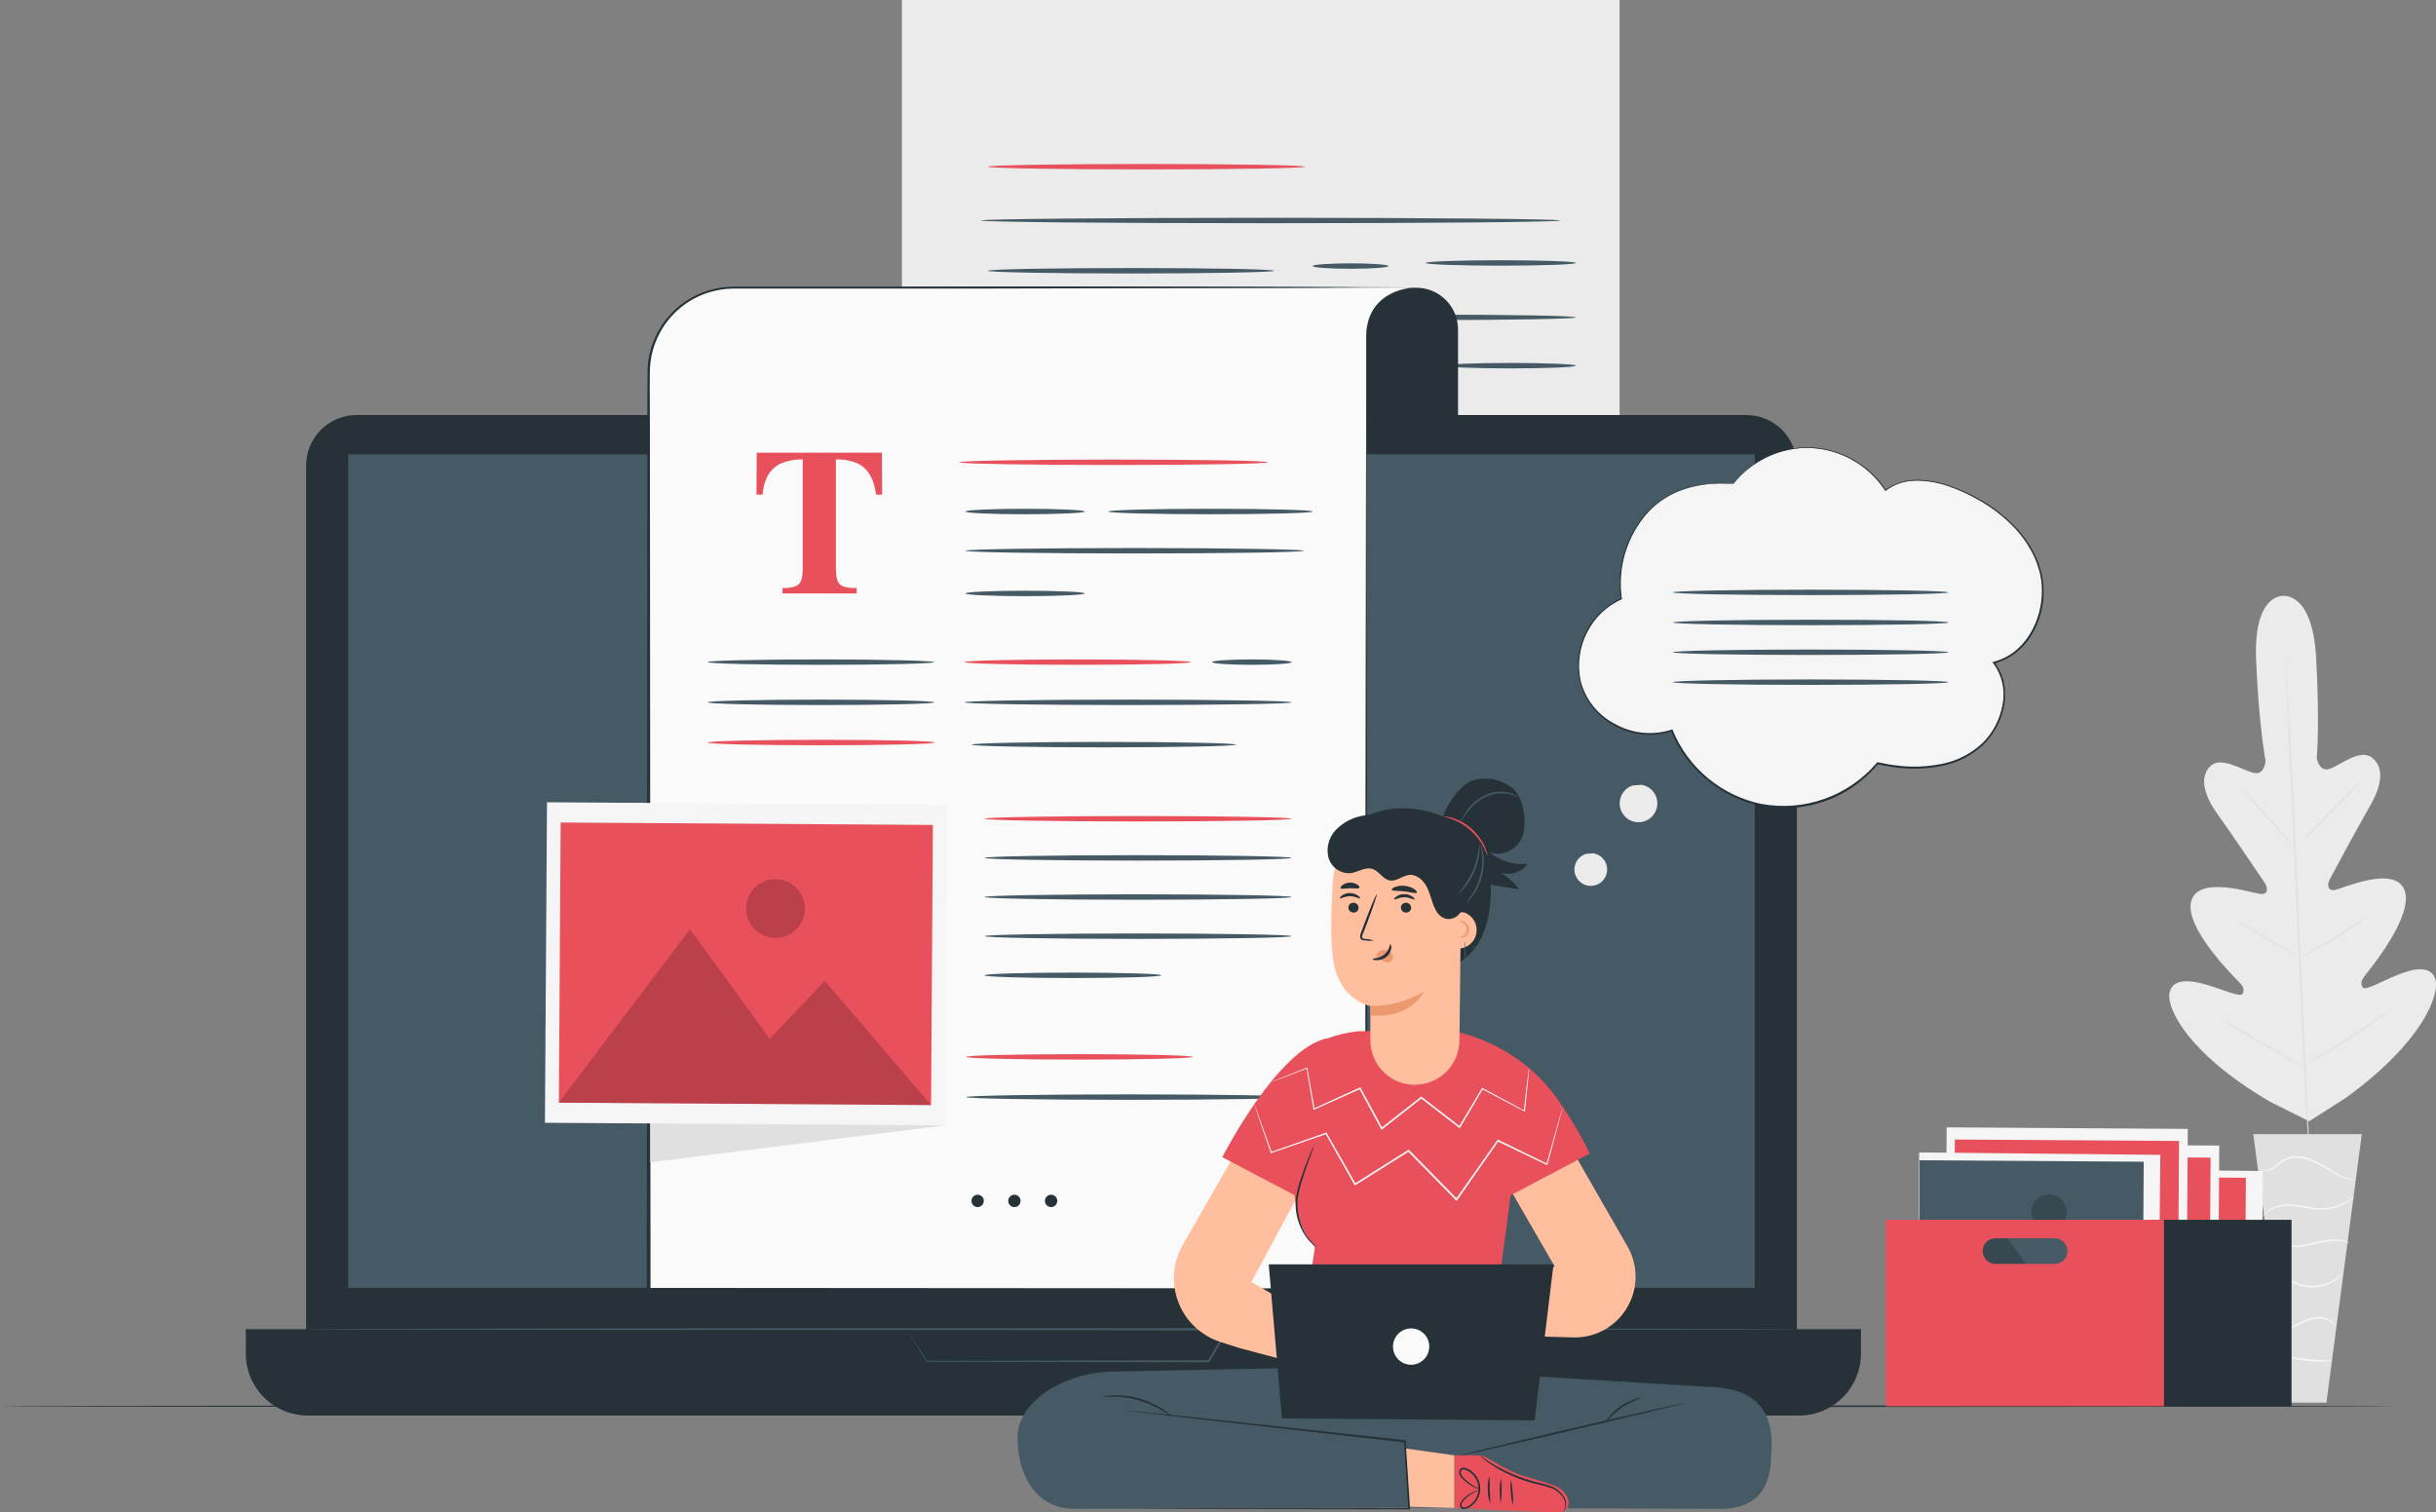 <svg width="583" height="362" viewBox="0 0 583 362" fill="none" xmlns="http://www.w3.org/2000/svg">
<rect x="0" y="0" width="583" height="362" fill="#808080" stroke="none"/>
<g clip-path="url(#clip0_503_9)">
<path d="M546.337 142.651C546.337 142.651 539.295 142.143 539.945 157.947C540.594 173.752 542.209 182.171 542.209 182.171C542.209 182.171 542 185.681 539.287 184.989C536.574 184.297 531.48 180.888 528.958 183.438C526.436 185.989 527.294 190.107 530.739 194.917C534.185 199.727 541.41 210.438 542.059 211.413C542.708 212.389 542.949 214.164 541.027 213.989C539.104 213.814 526.145 209.413 524.422 215.698C522.699 221.983 534.543 233.712 535.808 235.012C537.073 236.312 537.148 237.146 536.64 237.938C536.133 238.73 531.905 236.838 528.167 235.737C524.43 234.637 519.903 234.012 519.212 237.721C518.521 241.431 523.74 252.292 543.257 263.704L552.646 268.397L561.535 262.72C579.846 249.383 583.907 238.088 582.859 234.462C581.81 230.836 577.357 231.911 573.745 233.378C570.133 234.845 566.129 237.154 565.538 236.421C564.947 235.687 564.931 234.854 566.063 233.428C567.194 232.003 577.798 219.157 575.459 213.072C573.121 206.987 560.669 212.672 558.813 213.031C556.957 213.389 556.99 211.588 557.531 210.571C558.072 209.554 564.19 198.126 567.145 193.025C570.099 187.923 570.632 183.797 567.769 181.429C564.906 179.062 560.278 183.047 557.648 184.005C555.018 184.964 554.468 181.504 554.468 181.504C554.468 181.504 555.226 172.969 554.294 157.172C553.361 141.376 546.204 142.651 546.204 142.651" fill="#EBEBEB"/>
<path d="M546.886 156.805C546.894 156.916 546.894 157.028 546.886 157.139L546.961 158.106C547.019 158.939 547.103 160.231 547.211 161.84C547.427 165.083 547.71 169.776 548.043 175.569C548.684 187.173 549.441 203.203 550.207 220.908C550.973 238.613 551.697 254.66 552.271 266.255C552.571 272.048 552.804 276.733 552.97 279.992C553.054 281.609 553.112 282.86 553.154 283.735C553.154 284.144 553.154 284.469 553.154 284.702C553.159 284.813 553.159 284.924 553.154 285.035C553.154 285.035 553.154 284.927 553.154 284.702C553.154 284.477 553.154 284.152 553.079 283.735C553.02 282.901 552.929 281.609 552.821 280.001C552.604 276.766 552.33 272.073 551.988 266.271C551.339 254.668 550.59 238.638 549.816 220.925C549.042 203.211 548.334 187.19 547.752 175.586C547.461 169.801 547.219 165.108 547.061 161.849C546.978 160.24 546.911 158.981 546.87 158.114C546.87 157.697 546.87 157.372 546.87 157.139C546.87 156.905 546.886 156.805 546.886 156.805Z" fill="#E0E0E0"/>
<path d="M535.899 188.498C536.111 188.637 536.307 188.799 536.482 188.982C536.848 189.315 537.314 189.815 537.972 190.416C539.212 191.649 540.885 193.391 542.683 195.35C544.481 197.309 546.012 199.026 547.277 200.352L548.675 201.869C548.86 202.041 549.025 202.234 549.166 202.444C549.166 202.444 548.933 202.294 548.575 201.969C548.218 201.644 547.743 201.135 547.094 200.527C545.862 199.285 544.223 197.518 542.416 195.525L537.797 190.524C537.239 189.932 536.773 189.424 536.39 189.007C536.208 188.856 536.044 188.686 535.899 188.498Z" fill="#E0E0E0"/>
<path d="M550.09 202.169C550.024 202.102 553.461 198.501 557.764 194.125C562.067 189.748 565.621 186.264 565.688 186.339C565.754 186.414 562.359 190.007 558.022 194.383C553.686 198.759 550.165 202.244 550.09 202.169Z" fill="#E0E0E0"/>
<path d="M550.057 229.419C550.258 229.257 550.476 229.117 550.706 229.002L552.546 227.968C554.094 227.135 556.233 225.884 558.538 224.467C560.844 223.05 562.9 221.7 564.365 220.708L566.112 219.532C566.317 219.37 566.544 219.238 566.787 219.141C566.607 219.329 566.409 219.499 566.196 219.649C565.804 219.958 565.23 220.391 564.531 220.916C563.091 221.958 561.06 223.35 558.705 224.776C556.349 226.201 554.227 227.376 552.646 228.193C551.813 228.602 551.206 228.919 550.748 229.127C550.53 229.252 550.298 229.35 550.057 229.419Z" fill="#E0E0E0"/>
<path d="M534.501 219.858C534.728 219.937 534.946 220.04 535.151 220.166C535.558 220.383 536.141 220.708 536.815 221.108C538.247 221.942 540.211 223.067 542.367 224.351C544.523 225.634 546.462 226.851 547.86 227.685C548.559 228.127 549.117 228.477 549.525 228.735C549.735 228.85 549.928 228.993 550.099 229.16C549.871 229.083 549.654 228.979 549.45 228.852C549.042 228.635 548.459 228.31 547.785 227.91C546.362 227.076 544.398 225.951 542.242 224.667C540.086 223.384 538.147 222.167 536.749 221.333C536.05 220.9 535.492 220.541 535.084 220.283C534.676 220.024 534.485 219.908 534.501 219.858Z" fill="#E0E0E0"/>
<path d="M531.414 243.94C531.707 244.037 531.986 244.172 532.246 244.34L534.435 245.549C536.274 246.574 538.796 248.049 541.576 249.641C544.356 251.234 546.861 252.751 548.667 253.809L550.79 255.118C551.061 255.263 551.316 255.44 551.547 255.643C551.259 255.534 550.98 255.4 550.715 255.243L548.526 254.034C546.695 253.001 544.165 251.534 541.385 249.933C538.605 248.333 536.1 246.832 534.302 245.765L532.171 244.457C531.905 244.305 531.652 244.132 531.414 243.94Z" fill="#E0E0E0"/>
<path d="M551.139 255.252C551.395 255.037 551.674 254.853 551.971 254.701L554.252 253.309C556.183 252.134 558.838 250.5 561.743 248.616C564.648 246.732 567.194 244.974 569.042 243.681L571.239 242.156C571.496 241.95 571.775 241.774 572.072 241.631C571.837 241.86 571.587 242.071 571.323 242.264C570.823 242.656 570.099 243.215 569.192 243.89C567.378 245.232 564.831 247.041 561.934 248.891C559.038 250.742 556.366 252.376 554.443 253.493C553.461 254.051 552.662 254.493 552.096 254.793C551.791 254.973 551.471 255.126 551.139 255.252Z" fill="#E0E0E0"/>
<path d="M565.247 271.481H539.271L547.752 335.751H556.774L565.247 271.481Z" fill="#E0E0E0"/>
<path d="M540.619 279.375C540.619 279.375 540.619 279.467 540.76 279.609C540.93 279.806 541.144 279.96 541.384 280.059C541.838 280.215 542.321 280.266 542.797 280.207C543.273 280.148 543.73 279.98 544.131 279.717C545.18 279.142 546.095 278 547.46 277.5C549.016 276.998 550.694 277.03 552.229 277.591C553.797 278.125 555.292 278.85 556.682 279.75C557.841 280.48 559.048 281.129 560.294 281.693C561.145 282.075 562.044 282.336 562.966 282.468C563.217 282.505 563.47 282.522 563.724 282.518C563.89 282.518 563.982 282.518 563.982 282.518C562.75 282.328 561.551 281.966 560.419 281.443C559.202 280.846 558.021 280.178 556.882 279.442C555.477 278.51 553.958 277.762 552.363 277.216C550.736 276.627 548.958 276.606 547.319 277.158C546.624 277.439 545.983 277.837 545.421 278.333C544.95 278.749 544.452 279.133 543.931 279.484C543.571 279.733 543.162 279.901 542.731 279.977C542.3 280.053 541.858 280.036 541.434 279.926C541.129 279.798 540.851 279.611 540.619 279.375Z" fill="#F5F5F5"/>
<path d="M541.567 291.22C541.567 291.22 541.775 290.954 542.183 290.529C542.768 289.941 543.476 289.491 544.256 289.212C545.412 288.791 546.639 288.604 547.868 288.661C549.385 288.779 550.894 288.985 552.387 289.278C553.911 289.575 555.472 289.64 557.015 289.47C558.275 289.307 559.504 288.956 560.661 288.428C561.437 288.08 562.172 287.643 562.85 287.128C563.109 286.954 563.342 286.743 563.54 286.502C562.582 287.133 561.578 287.69 560.536 288.17C559.398 288.647 558.199 288.961 556.973 289.103C555.464 289.24 553.943 289.164 552.454 288.878C550.943 288.58 549.414 288.383 547.876 288.286C546.601 288.247 545.332 288.471 544.148 288.945C543.344 289.268 542.629 289.776 542.058 290.429C541.909 290.61 541.778 290.805 541.667 291.012C541.622 291.075 541.588 291.146 541.567 291.22Z" fill="#F5F5F5"/>
<path d="M562.309 297.556C562.097 297.386 561.854 297.259 561.593 297.181C560.9 296.925 560.174 296.771 559.438 296.722C558.349 296.653 557.257 296.715 556.183 296.906C554.976 297.106 553.686 297.439 552.313 297.739C551.044 298.034 549.745 298.18 548.443 298.173C547.386 298.147 546.344 297.92 545.371 297.506C544.484 297.094 543.691 296.504 543.041 295.772C543.14 296.025 543.29 296.255 543.482 296.447C543.973 297.008 544.573 297.462 545.247 297.781C546.244 298.252 547.325 298.518 548.426 298.564C549.762 298.597 551.096 298.457 552.396 298.148C553.778 297.856 555.068 297.514 556.25 297.314C557.294 297.112 558.357 297.023 559.421 297.047C560.401 297.095 561.371 297.266 562.309 297.556Z" fill="#F5F5F5"/>
<path d="M543.865 306.467C544.652 306.128 545.524 306.041 546.362 306.217C547.277 306.44 548.162 306.77 549 307.2C550.077 307.72 551.239 308.039 552.429 308.142C554.6 308.339 556.776 307.833 558.638 306.7C559.197 306.362 559.716 305.962 560.186 305.508C560.503 305.175 560.661 304.983 560.644 304.958C559.956 305.495 559.236 305.991 558.488 306.442C556.651 307.457 554.553 307.901 552.463 307.717C550.007 307.584 548.118 306.108 546.412 305.917C545.756 305.802 545.082 305.86 544.456 306.083C544.04 306.258 543.848 306.45 543.865 306.467Z" fill="#F5F5F5"/>
<path d="M545.313 318.804C546.058 318.823 546.797 318.675 547.477 318.37C548.784 317.937 550.398 316.937 552.288 316.186C553.163 315.827 554.097 315.629 555.043 315.603C555.812 315.604 556.571 315.778 557.265 316.111C557.895 316.45 558.443 316.922 558.871 317.495C558.836 317.296 558.75 317.109 558.622 316.953C558.311 316.492 557.894 316.112 557.407 315.845C556.682 315.451 555.875 315.234 555.051 315.211C554.052 315.213 553.063 315.408 552.138 315.786C550.182 316.57 548.617 317.604 547.369 318.095C546.12 318.587 545.305 318.737 545.313 318.804Z" fill="#F5F5F5"/>
<path d="M546.586 324.547C547.113 324.803 547.674 324.982 548.251 325.081C549.604 325.408 550.978 325.64 552.363 325.773C553.745 325.911 555.136 325.952 556.524 325.898C557.103 325.916 557.681 325.845 558.239 325.689C558.239 325.564 555.609 325.689 552.413 325.348C549.217 325.006 546.62 324.422 546.586 324.547Z" fill="#F5F5F5"/>
<path d="M573.046 336.601C573.046 336.726 444.753 336.817 286.539 336.817C128.326 336.817 0 336.726 0 336.601C0 336.476 128.267 336.384 286.539 336.384C444.812 336.384 573.046 336.484 573.046 336.601Z" fill="#263238"/>
<path d="M215.851 0H387.607V163.832C387.607 167.418 386.185 170.857 383.653 173.393C381.121 175.929 377.687 177.353 374.107 177.353H215.851V0Z" fill="#EBEBEB"/>
<path d="M373.424 52.782C373.424 53.141 342.387 53.433 304.101 53.433C265.815 53.433 234.761 53.141 234.761 52.782C234.761 52.424 265.798 52.132 304.101 52.132C342.404 52.132 373.424 52.424 373.424 52.782Z" fill="#455A64"/>
<path d="M304.917 64.811C304.917 65.169 289.586 65.461 270.667 65.461C251.749 65.461 236.409 65.169 236.409 64.811C236.409 64.453 251.749 64.161 270.667 64.161C289.586 64.161 304.917 64.436 304.917 64.811Z" fill="#455A64"/>
<path d="M332.3 63.686C332.3 64.044 328.238 64.336 323.228 64.336C318.217 64.336 314.156 64.044 314.156 63.686C314.156 63.327 318.217 63.036 323.228 63.036C328.238 63.036 332.3 63.327 332.3 63.686Z" fill="#455A64"/>
<path d="M377.128 62.944C377.128 63.302 369.088 63.594 359.167 63.594C349.246 63.594 341.206 63.302 341.206 62.944C341.206 62.586 349.246 62.294 359.167 62.294C369.088 62.294 377.128 62.586 377.128 62.944Z" fill="#455A64"/>
<path d="M299.199 76.29C299.199 76.656 284.775 76.948 266.98 76.948C249.185 76.948 234.761 76.656 234.761 76.29C234.761 75.923 249.185 75.639 266.98 75.639C284.775 75.639 299.199 75.931 299.199 76.29Z" fill="#455A64"/>
<path d="M377.128 75.964C377.128 76.323 361.381 76.615 341.955 76.615C322.529 76.615 306.773 76.323 306.773 75.964C306.773 75.606 322.52 75.314 341.955 75.314C361.389 75.314 377.128 75.598 377.128 75.964Z" fill="#455A64"/>
<path d="M377.128 87.534C377.128 87.893 370.12 88.185 361.464 88.185C352.808 88.185 345.8 87.893 345.8 87.534C345.8 87.176 352.816 86.876 361.464 86.876C370.112 86.876 377.128 87.168 377.128 87.534Z" fill="#455A64"/>
<path d="M312.324 39.904C312.324 40.262 295.329 40.554 274.371 40.554C253.414 40.554 236.409 40.262 236.409 39.904C236.409 39.545 253.405 39.253 274.371 39.253C295.337 39.253 312.324 39.545 312.324 39.904Z" fill="#E8505B"/>
<path d="M417.911 99.338H85.378C78.681 99.338 73.251 104.776 73.251 111.483V323.489C73.251 330.196 78.681 335.634 85.378 335.634H417.911C424.608 335.634 430.038 330.196 430.038 323.489V111.483C430.038 104.776 424.608 99.338 417.911 99.338Z" fill="#263238"/>
<path d="M58.836 318.162H445.377V323.997C445.377 327.932 443.817 331.706 441.038 334.489C438.26 337.271 434.492 338.835 430.562 338.835H73.643C69.713 338.835 65.945 337.271 63.167 334.489C60.389 331.706 58.828 327.932 58.828 323.997V318.162H58.836Z" fill="#263238"/>
<path d="M419.959 108.724H83.331V308.276H419.959V108.724Z" fill="#455A64"/>
<path d="M216.975 318.154H218.481H222.876L239.181 318.087L293.722 317.97H294.122L293.922 318.32L291.758 322.038L289.469 325.964L289.402 326.081H289.269L221.769 325.956H221.711V325.906L218.173 320.146L217.283 318.687L217 318.204C217 318.204 217.125 318.379 217.333 318.712L218.282 320.171C219.114 321.463 220.312 323.347 221.885 325.789L221.794 325.739L289.294 325.614L289.095 325.731L291.383 321.805L293.547 318.087L293.747 318.437L239.431 318.32L223.017 318.22H218.556H217.383L216.975 318.154Z" fill="#455A64"/>
<path d="M430.038 318.154C430.038 318.279 350.136 318.37 251.657 318.37C153.178 318.37 73.26 318.279 73.26 318.154C73.26 318.028 153.112 317.937 251.657 317.937C350.203 317.937 430.038 318.037 430.038 318.154Z" fill="#455A64"/>
<path d="M338.958 68.871C341.607 68.871 344.148 69.924 346.021 71.8C347.894 73.676 348.946 76.221 348.946 78.874V99.355H319.149V80.441C319.148 78.921 319.446 77.416 320.027 76.012C320.607 74.608 321.458 73.332 322.531 72.257C323.604 71.182 324.878 70.33 326.28 69.749C327.682 69.168 329.184 68.87 330.702 68.871H338.958Z" fill="#263238"/>
<path d="M338.958 68.871C338.958 68.996 310.843 69.062 276.161 69.037C241.478 69.012 213.363 68.879 213.363 68.762C213.363 68.646 241.47 68.571 276.161 68.596C310.851 68.621 338.958 68.754 338.958 68.871Z" fill="#263238"/>
<path d="M338.725 68.846L326.291 68.762L308.238 68.871H175.617C170.209 68.871 165.023 71.022 161.198 74.852C157.374 78.682 155.226 83.877 155.226 89.293V308.751H326.981V80.066C327.489 68.871 338.725 68.846 338.725 68.846Z" fill="#FAFAFA"/>
<path d="M338.725 68.846L235.161 69.071H183.383H176.907C175.825 69.071 174.76 69.071 173.695 69.162C172.636 69.275 171.587 69.467 170.557 69.737C167.448 70.541 164.577 72.081 162.187 74.228C159.797 76.375 157.958 79.066 156.824 82.075C156.657 82.583 156.424 83.066 156.308 83.583L155.917 85.134C155.713 86.182 155.588 87.243 155.542 88.31C155.451 92.603 155.542 96.946 155.542 101.264L155.684 308.701L155.267 308.284L327.023 308.401L326.723 308.701L326.807 185.33L326.906 123.645L326.965 92.803V85.092V81.233C326.94 80.59 326.965 79.946 327.04 79.307C327.084 78.665 327.187 78.029 327.348 77.406C327.883 74.859 329.372 72.613 331.509 71.129C332.563 70.391 333.73 69.828 334.963 69.462C336.185 69.093 337.45 68.886 338.725 68.846ZM338.725 68.846C337.441 68.903 336.171 69.13 334.947 69.521C333.718 69.892 332.555 70.455 331.501 71.188C329.38 72.677 327.909 74.923 327.389 77.465C327.231 78.085 327.13 78.718 327.089 79.357C327.021 79.996 326.999 80.64 327.023 81.283V92.844L327.089 123.687L327.181 185.372L327.264 308.742V309.051H326.956L155.201 309.159H154.793V308.742L154.926 101.305C154.926 96.979 154.926 92.669 154.984 88.326C155.033 87.232 155.161 86.143 155.367 85.067L155.783 83.483C155.9 82.95 156.141 82.45 156.308 81.933C157.474 78.849 159.364 76.091 161.818 73.892C164.272 71.692 167.218 70.116 170.407 69.296C171.465 69.022 172.542 68.827 173.628 68.712C174.718 68.654 175.809 68.595 176.882 68.62H183.358H235.136L338.725 68.846Z" fill="#263238"/>
<path d="M181.102 108.357H211.066L211.116 118.41H209.676C209.21 114.815 207.867 112.381 205.647 111.108C203.896 110.3 201.982 109.909 200.054 109.966V136.224C200.054 138.066 200.37 139.283 201.011 139.884C201.652 140.484 202.984 140.784 205.015 140.784V142.051H187.278V140.784C189.217 140.784 190.516 140.475 191.148 139.867C191.781 139.258 192.114 138.05 192.114 136.224V109.966C190.187 109.92 188.275 110.311 186.521 111.108C184.14 112.417 182.792 114.843 182.484 118.41H181.052L181.102 108.357Z" fill="#E8505B"/>
<path d="M303.41 110.658C303.41 111.016 286.881 111.308 266.489 111.308C246.098 111.308 229.568 111.016 229.568 110.658C229.568 110.3 246.098 110.008 266.489 110.008C286.881 110.008 303.41 110.266 303.41 110.658Z" fill="#E8505B"/>
<path d="M259.598 122.445C259.598 122.803 253.205 123.095 245.323 123.095C237.441 123.095 231.049 122.803 231.049 122.445C231.049 122.086 237.441 121.786 245.323 121.786C253.205 121.786 259.598 122.078 259.598 122.445Z" fill="#455A64"/>
<path d="M223.608 158.489C223.608 158.848 211.473 159.139 196.5 159.139C181.527 159.139 169.383 158.848 169.383 158.489C169.383 158.131 181.518 157.839 196.5 157.839C211.482 157.839 223.608 158.172 223.608 158.489Z" fill="#455A64"/>
<path d="M285.016 158.489C285.016 158.848 272.873 159.139 257.908 159.139C242.943 159.139 230.791 158.848 230.791 158.489C230.791 158.131 242.926 157.839 257.908 157.839C272.889 157.839 285.016 158.172 285.016 158.489Z" fill="#E8505B"/>
<path d="M223.608 168.117C223.608 168.475 211.473 168.767 196.5 168.767C181.527 168.767 169.383 168.475 169.383 168.117C169.383 167.759 181.518 167.467 196.5 167.467C211.482 167.467 223.608 167.759 223.608 168.117Z" fill="#455A64"/>
<path d="M223.608 177.745C223.608 178.103 211.473 178.395 196.5 178.395C181.527 178.395 169.383 178.103 169.383 177.745C169.383 177.387 181.518 177.086 196.5 177.086C211.482 177.086 223.608 177.345 223.608 177.745Z" fill="#E8505B"/>
<path d="M259.598 142.051C259.598 142.409 253.205 142.701 245.323 142.701C237.441 142.701 231.049 142.409 231.049 142.051C231.049 141.692 237.441 141.401 245.323 141.401C253.205 141.401 259.598 141.692 259.598 142.051Z" fill="#455A64"/>
<path d="M309.12 158.489C309.12 158.848 304.858 159.139 299.607 159.139C294.355 159.139 290.085 158.848 290.085 158.489C290.085 158.131 294.346 157.839 299.607 157.839C304.867 157.839 309.12 158.172 309.12 158.489Z" fill="#455A64"/>
<path d="M314.214 122.445C314.214 122.803 303.244 123.095 289.719 123.095C276.194 123.095 265.224 122.803 265.224 122.445C265.224 122.086 276.185 121.786 289.719 121.786C303.252 121.786 314.214 122.078 314.214 122.445Z" fill="#455A64"/>
<path d="M312 131.831C312 132.19 293.88 132.481 271.525 132.481C249.169 132.481 231.049 132.19 231.049 131.831C231.049 131.473 249.169 131.181 271.525 131.181C293.88 131.181 312 131.498 312 131.831Z" fill="#455A64"/>
<path d="M309.12 168.117C309.12 168.475 291.583 168.767 270.001 168.767C248.419 168.767 230.833 168.475 230.833 168.117C230.833 167.759 248.361 167.467 270.001 167.467C291.641 167.467 309.12 167.759 309.12 168.117Z" fill="#455A64"/>
<path d="M309.12 195.984C309.12 196.342 292.665 196.634 272.373 196.634C252.082 196.634 235.619 196.342 235.619 195.984C235.619 195.625 252.073 195.333 272.373 195.333C292.674 195.333 309.12 195.625 309.12 195.984Z" fill="#E8505B"/>
<path d="M309.12 205.353C309.12 205.712 292.665 206.003 272.373 206.003C252.082 206.003 235.619 205.712 235.619 205.353C235.619 204.995 252.073 204.703 272.373 204.703C292.674 204.703 309.12 204.995 309.12 205.353Z" fill="#455A64"/>
<path d="M309.12 214.723C309.12 215.081 292.665 215.373 272.373 215.373C252.082 215.373 235.619 215.081 235.619 214.723C235.619 214.364 252.073 214.073 272.373 214.073C292.674 214.073 309.12 214.364 309.12 214.723Z" fill="#455A64"/>
<path d="M309.12 224.092C309.12 224.451 292.665 224.742 272.373 224.742C252.082 224.742 235.619 224.451 235.619 224.092C235.619 223.734 252.073 223.442 272.373 223.442C292.674 223.442 309.12 223.734 309.12 224.092Z" fill="#455A64"/>
<path d="M277.933 233.461C277.933 233.637 275.561 233.803 271.733 233.92C267.904 234.037 262.577 234.112 256.751 234.112C250.925 234.112 245.615 234.037 241.77 233.92C237.924 233.803 235.577 233.637 235.577 233.461C235.577 233.286 237.941 233.12 241.77 233.003C245.598 232.886 250.925 232.811 256.751 232.811C262.577 232.811 267.879 232.886 271.733 233.003C275.586 233.12 277.933 233.278 277.933 233.461Z" fill="#455A64"/>
<path d="M295.803 178.245C295.803 178.603 281.654 178.895 264.175 178.895C246.697 178.895 232.547 178.603 232.547 178.245C232.547 177.886 246.697 177.595 264.175 177.595C281.654 177.595 295.803 177.886 295.803 178.245Z" fill="#455A64"/>
<path d="M222.327 197.042L226.23 269.364L155.617 278.217L155.567 196.434L222.327 197.042Z" fill="#E0E0E0"/>
<path d="M130.91 192.04L130.416 268.761L226.229 269.381L226.724 192.659L130.91 192.04Z" fill="#F5F5F5"/>
<path d="M134.183 196.888L133.751 263.948L222.831 264.524L223.263 197.464L134.183 196.888Z" fill="#E8505B"/>
<g opacity="0.2">
<path d="M133.744 263.937L165.13 222.458L184.232 248.658L197.399 234.804L222.826 264.513L133.744 263.937Z" fill="black"/>
</g>
<g opacity="0.2">
<path d="M192.613 217.524C192.605 218.914 192.185 220.27 191.407 221.421C190.629 222.572 189.527 223.467 188.241 223.991C186.956 224.515 185.544 224.645 184.184 224.365C182.825 224.085 181.578 223.407 180.603 222.418C179.628 221.429 178.968 220.172 178.706 218.807C178.445 217.441 178.593 216.029 179.133 214.748C179.673 213.468 180.58 212.376 181.74 211.612C182.899 210.848 184.259 210.445 185.647 210.455C186.568 210.46 187.479 210.647 188.327 211.006C189.176 211.364 189.946 211.886 190.593 212.543C191.24 213.199 191.751 213.977 192.098 214.832C192.445 215.686 192.62 216.601 192.613 217.524Z" fill="black"/>
</g>
<path d="M235.452 287.461C235.452 287.755 235.365 288.041 235.203 288.285C235.04 288.529 234.808 288.72 234.538 288.832C234.267 288.944 233.969 288.974 233.682 288.916C233.394 288.859 233.13 288.718 232.923 288.51C232.716 288.303 232.575 288.038 232.518 287.751C232.461 287.463 232.49 287.164 232.602 286.893C232.714 286.622 232.904 286.39 233.148 286.227C233.391 286.064 233.678 285.977 233.971 285.977C234.166 285.976 234.359 286.014 234.539 286.088C234.719 286.162 234.883 286.271 235.021 286.409C235.159 286.547 235.268 286.711 235.342 286.892C235.416 287.072 235.453 287.266 235.452 287.461Z" fill="#263238"/>
<path d="M244.25 287.461C244.25 287.755 244.163 288.041 244 288.285C243.837 288.529 243.606 288.72 243.335 288.832C243.064 288.944 242.766 288.974 242.479 288.916C242.192 288.859 241.928 288.718 241.721 288.51C241.513 288.303 241.372 288.038 241.315 287.751C241.258 287.463 241.287 287.164 241.399 286.893C241.512 286.622 241.701 286.39 241.945 286.227C242.189 286.064 242.475 285.977 242.768 285.977C243.161 285.977 243.538 286.134 243.816 286.412C244.094 286.69 244.25 287.068 244.25 287.461Z" fill="#263238"/>
<path d="M253.039 287.461C253.039 287.755 252.952 288.041 252.789 288.285C252.626 288.529 252.395 288.72 252.124 288.832C251.854 288.944 251.556 288.974 251.268 288.916C250.981 288.859 250.717 288.718 250.51 288.51C250.303 288.303 250.162 288.038 250.104 287.751C250.047 287.463 250.077 287.164 250.189 286.893C250.301 286.622 250.491 286.39 250.734 286.227C250.978 286.064 251.264 285.977 251.557 285.977C251.95 285.977 252.327 286.134 252.605 286.412C252.883 286.69 253.039 287.068 253.039 287.461Z" fill="#263238"/>
<path d="M285.432 252.984C285.432 253.343 273.289 253.634 258.316 253.634C243.342 253.634 231.199 253.343 231.199 252.984C231.199 252.626 243.342 252.334 258.316 252.334C273.289 252.334 285.432 252.626 285.432 252.984Z" fill="#E8505B"/>
<path d="M309.536 262.612C309.536 262.97 291.999 263.262 270.367 263.262C248.736 263.262 231.199 262.97 231.199 262.612C231.199 262.253 248.736 261.962 270.367 261.962C291.999 261.962 309.536 262.253 309.536 262.612Z" fill="#455A64"/>
<path d="M483.871 279.732L483.41 325.946L541.122 326.524L541.584 280.31L483.871 279.732Z" fill="#F5F5F5"/>
<path d="M483.845 281.586L483.585 321.98L537.243 322.328L537.503 281.933L483.845 281.586Z" fill="#E8505B"/>
<path opacity="0.2" d="M483.572 321.971L502.474 296.98L513.985 312.76L521.917 304.416L537.231 322.313L483.572 321.971Z" fill="black"/>
<g opacity="0.2">
<path d="M519.037 294.046C519.034 294.884 518.783 295.702 518.315 296.397C517.847 297.092 517.184 297.632 516.41 297.949C515.636 298.266 514.785 298.346 513.965 298.179C513.145 298.012 512.393 297.604 511.805 297.009C511.216 296.414 510.817 295.657 510.658 294.834C510.499 294.012 510.587 293.16 510.912 292.388C511.236 291.616 511.782 290.957 512.48 290.495C513.178 290.034 513.998 289.79 514.834 289.795C515.954 289.802 517.026 290.253 517.814 291.05C518.602 291.847 519.042 292.925 519.037 294.046Z" fill="black"/>
</g>
<path d="M473.415 273.839L473.117 320.052L530.828 320.425L531.126 274.212L473.415 273.839Z" fill="#F5F5F5"/>
<path d="M475.393 276.753L475.133 317.148L528.791 317.495L529.051 277.1L475.393 276.753Z" fill="#E8505B"/>
<path opacity="0.2" d="M475.108 317.145L494.01 292.154L505.521 307.934L513.452 299.59L528.767 317.487L475.108 317.145Z" fill="black"/>
<g opacity="0.2">
<path d="M510.572 289.187C510.567 290.026 510.313 290.845 509.843 291.539C509.372 292.234 508.706 292.772 507.929 293.087C507.152 293.402 506.3 293.478 505.479 293.306C504.659 293.134 503.908 292.723 503.322 292.123C502.736 291.523 502.341 290.762 502.188 289.937C502.034 289.112 502.129 288.26 502.46 287.489C502.791 286.718 503.343 286.062 504.047 285.606C504.75 285.15 505.573 284.914 506.411 284.927C507.525 284.945 508.587 285.402 509.366 286.2C510.146 286.997 510.579 288.071 510.572 289.187Z" fill="black"/>
</g>
<path d="M465.883 269.854L465.585 316.067L523.297 316.44L523.595 270.227L465.883 269.854Z" fill="#F5F5F5"/>
<path d="M467.845 272.768L467.585 313.162L521.243 313.509L521.503 273.115L467.845 272.768Z" fill="#E8505B"/>
<path opacity="0.2" d="M467.575 313.152L486.477 288.161L497.988 303.949L505.911 295.605L521.234 313.502L467.575 313.152Z" fill="black"/>
<g opacity="0.2">
<path d="M503.032 285.194C503.027 286.033 502.773 286.852 502.302 287.546C501.832 288.241 501.166 288.779 500.389 289.094C499.612 289.409 498.759 289.485 497.939 289.313C497.119 289.142 496.368 288.73 495.782 288.13C495.196 287.53 494.801 286.769 494.647 285.944C494.494 285.119 494.588 284.267 494.919 283.496C495.25 282.725 495.803 282.07 496.506 281.613C497.21 281.157 498.032 280.921 498.87 280.934C499.984 280.952 501.047 281.409 501.826 282.207C502.605 283.004 503.039 284.078 503.032 285.194Z" fill="black"/>
</g>
<path d="M459.315 275.859L458.854 322.073L516.566 322.651L517.027 276.437L459.315 275.859Z" fill="#F5F5F5"/>
<path d="M459.393 277.734L459.132 318.129L512.79 318.476L513.051 278.081L459.393 277.734Z" fill="#455A64"/>
<path opacity="0.2" d="M459.111 318.12L478.013 293.129L489.523 308.909L497.447 300.565L512.77 318.462L459.111 318.12Z" fill="black"/>
<g opacity="0.2">
<path d="M494.6 290.162C494.595 291.001 494.341 291.82 493.871 292.514C493.4 293.209 492.734 293.748 491.957 294.062C491.18 294.377 490.328 294.453 489.507 294.282C488.687 294.11 487.936 293.698 487.35 293.098C486.764 292.498 486.369 291.737 486.216 290.912C486.062 290.087 486.157 289.235 486.488 288.464C486.819 287.693 487.371 287.038 488.074 286.582C488.778 286.126 489.601 285.889 490.439 285.902C491.554 285.916 492.619 286.371 493.399 287.17C494.179 287.969 494.611 289.045 494.6 290.162Z" fill="black"/>
</g>
<path d="M548.426 291.987H515.108V336.609H548.426V291.987Z" fill="#263238"/>
<path d="M451.32 291.987V336.601H517.905V291.987H451.32ZM491.729 302.54H477.58C476.767 302.54 475.988 302.217 475.414 301.642C474.84 301.067 474.517 300.286 474.517 299.473C474.517 298.659 474.84 297.879 475.414 297.304C475.988 296.728 476.767 296.405 477.58 296.405H491.729C492.541 296.405 493.32 296.728 493.895 297.304C494.469 297.879 494.792 298.659 494.792 299.473C494.792 300.286 494.469 301.067 493.895 301.642C493.32 302.217 492.541 302.54 491.729 302.54Z" fill="#E8505B"/>
<path d="M408.082 331.941L346.116 328.14C345.725 327.248 345.467 326.731 345.467 326.731L328.671 327.073L323.203 326.731L322.986 327.181L266.605 328.307C255.361 328.307 243.542 335.175 243.542 343.953C243.401 352.289 247.446 361.375 257.517 361.167L334.331 360.908L411.153 361.167C421.224 361.375 423.887 355.331 423.904 348.071C425.077 334.634 416.671 332.049 408.082 331.941Z" fill="#455A64"/>
<path d="M264.566 361.175H264.933H266.023L270.184 361.133L285.649 361.066L337.252 361L337.036 361.225C336.927 359.557 336.819 357.732 336.703 355.915C336.47 352.197 336.245 348.529 336.029 345.078L336.22 345.278L288.695 339.893L274.612 338.284L270.817 337.826L269.835 337.701C269.725 337.692 269.616 337.672 269.51 337.643H269.843L270.825 337.734L274.629 338.109L288.728 339.593L336.262 344.745H336.436V344.92C336.661 348.404 336.886 352.064 337.119 355.756C337.235 357.574 337.344 359.382 337.452 361.066V361.3H337.227L285.624 361.225L270.16 361.158H265.998H264.908L264.566 361.175Z" fill="#263238"/>
<path d="M280.405 339.101C280.355 339.16 279.573 338.535 278.233 337.709C276.468 336.634 274.571 335.793 272.59 335.209C270.604 334.642 268.553 334.339 266.489 334.308C264.907 334.308 263.925 334.408 263.917 334.308C264.135 334.221 264.365 334.167 264.599 334.15C265.225 334.053 265.856 333.998 266.489 333.983C270.718 333.86 274.88 335.057 278.399 337.409C278.929 337.759 279.435 338.143 279.914 338.56C280.247 338.901 280.422 339.06 280.405 339.101Z" fill="#263238"/>
<path d="M403.271 335.801C403.271 335.917 391.077 338.876 375.979 342.411C360.881 345.945 348.605 348.713 348.58 348.596C348.555 348.479 360.773 345.52 375.879 341.986C390.986 338.451 403.246 335.726 403.271 335.801Z" fill="#263238"/>
<path d="M392.942 334.6C391.267 335.195 389.66 335.967 388.148 336.901C386.721 337.958 385.418 339.171 384.261 340.519C384.446 340.015 384.729 339.553 385.093 339.16C386.71 337.128 388.909 335.639 391.394 334.892C391.888 334.703 392.412 334.604 392.942 334.6Z" fill="#263238"/>
<path d="M369.87 264.137L389.504 298.364C390.698 300.445 391.358 302.789 391.426 305.188C391.495 307.587 390.969 309.965 389.896 312.11C388.658 314.586 386.74 316.657 384.368 318.079C381.995 319.5 379.267 320.215 376.504 320.138L346.357 319.304L345.567 308.326L372.109 303.216L354.214 272.19L369.87 264.137Z" fill="#FFBE9D"/>
<path d="M296.71 322.705L324.426 330.057L325.034 321.721L299.49 306.867L318.15 272.19L302.495 264.137L282.861 298.364C281.745 300.438 281.101 302.733 280.972 305.084C280.843 307.436 281.234 309.787 282.116 311.971C282.998 314.154 284.35 316.116 286.076 317.716C287.801 319.316 289.858 320.516 292.099 321.23L296.71 322.705Z" fill="#FFBE9D"/>
<path d="M361.539 286.111L380.482 276.108C378.151 271.375 375.437 266.842 372.367 262.553C366.499 254.426 357.386 248.749 347.065 246.582L325.275 246.84C322.614 247.076 319.998 247.679 317.501 248.633V248.549C305.674 251.158 292.532 276.991 292.532 276.991L309.827 286.086L310.21 288.803C310.717 292.404 312.282 295.773 314.705 298.481L309.711 331.549L365.592 332.708L358.493 309.051L361.539 286.111Z" fill="#E8505B"/>
<path d="M315.196 298.664C314.891 298.491 314.611 298.278 314.363 298.031C313.645 297.398 313.005 296.682 312.457 295.897C310.661 293.254 309.835 290.07 310.119 286.886C310.401 285.185 310.83 283.511 311.4 281.884C311.9 280.376 312.416 279.042 312.857 277.925C313.298 276.808 313.689 275.916 313.956 275.307C314.077 274.98 314.239 274.669 314.438 274.382C314.362 274.722 314.253 275.054 314.114 275.374C313.856 276.083 313.531 276.975 313.14 278.033C312.749 279.092 312.258 280.534 311.783 282.009C311.235 283.622 310.823 285.279 310.551 286.961C310.412 288.643 310.573 290.336 311.026 291.962C311.384 293.299 311.945 294.573 312.69 295.738C313.443 296.782 314.281 297.761 315.196 298.664Z" fill="#263238"/>
<path d="M306.806 339.535L303.643 302.649H371.793L367.282 339.993L306.806 339.535Z" fill="#263238"/>
<path d="M342.063 322.322C342.064 323.183 341.811 324.025 341.334 324.742C340.857 325.459 340.179 326.018 339.384 326.348C338.59 326.679 337.716 326.766 336.872 326.598C336.029 326.43 335.254 326.016 334.646 325.407C334.038 324.798 333.624 324.022 333.456 323.177C333.289 322.332 333.376 321.456 333.706 320.661C334.035 319.865 334.594 319.186 335.309 318.708C336.025 318.231 336.866 317.977 337.726 317.979C338.876 317.979 339.979 318.436 340.793 319.251C341.606 320.065 342.063 321.17 342.063 322.322Z" fill="#FAFAFA"/>
<path d="M336.528 346.745L348.097 348.363V360.958L337.46 360.683L336.528 346.745Z" fill="#FFBE9D"/>
<path d="M348.114 348.354H353.315C354.327 348.354 355.32 348.622 356.195 349.129L358.934 350.73C360.483 351.59 362.084 352.353 363.728 353.014C366.89 354.031 372.209 355.406 373.333 356.273C376.529 358.774 375.555 361.667 373.799 361.967C372.259 362.242 348.105 360.966 348.105 360.966L348.114 348.354Z" fill="#E8505B"/>
<path d="M356.645 359.899C356.241 358.856 356.052 357.742 356.087 356.623C355.976 355.499 356.101 354.363 356.453 353.289C356.537 354.382 356.559 355.478 356.52 356.573C356.627 357.679 356.669 358.789 356.645 359.899Z" fill="#263238"/>
<path d="M359.117 359.841C358.845 357.846 358.861 355.821 359.167 353.831C359.369 354.82 359.433 355.833 359.359 356.84C359.418 357.847 359.337 358.857 359.117 359.841Z" fill="#263238"/>
<path d="M362.03 360.341C361.582 358.309 361.419 356.225 361.547 354.148C361.84 355.147 361.995 356.182 362.005 357.224C362.155 358.257 362.164 359.306 362.03 360.341Z" fill="#263238"/>
<path d="M354.397 356.565C354.026 356.516 353.666 356.403 353.332 356.232C352.386 355.834 351.507 355.291 350.727 354.623C350.486 354.414 350.236 354.181 349.986 353.923C349.705 353.658 349.479 353.341 349.32 352.989C349.23 352.778 349.196 352.547 349.223 352.319C349.249 352.091 349.334 351.873 349.47 351.689C349.63 351.493 349.86 351.367 350.111 351.338C350.35 351.312 350.591 351.338 350.819 351.413C351.725 351.74 352.523 352.313 353.122 353.069C353.722 353.824 354.099 354.732 354.212 355.69C354.326 356.648 354.17 357.619 353.763 358.493C353.356 359.368 352.714 360.112 351.909 360.641C351.549 360.9 351.142 361.084 350.71 361.183C350.489 361.237 350.258 361.237 350.036 361.183C349.922 361.145 349.816 361.084 349.726 361.004C349.635 360.924 349.563 360.826 349.512 360.716C349.438 360.519 349.413 360.307 349.439 360.098C349.465 359.888 349.541 359.689 349.662 359.516C349.843 359.208 350.067 358.927 350.327 358.682C351.068 357.968 351.938 357.402 352.891 357.015C353.228 356.852 353.592 356.75 353.965 356.715C353.965 356.715 353.598 356.865 352.958 357.174C352.058 357.609 351.241 358.198 350.544 358.916C350.311 359.135 350.112 359.388 349.953 359.666C349.868 359.793 349.812 359.938 349.791 360.089C349.769 360.241 349.782 360.395 349.828 360.541C349.912 360.678 350.042 360.781 350.193 360.833C350.345 360.884 350.51 360.881 350.66 360.825C351.035 360.729 351.389 360.562 351.701 360.333C352.437 359.84 353.023 359.153 353.394 358.348C353.766 357.543 353.908 356.651 353.806 355.77C353.703 354.889 353.36 354.054 352.814 353.355C352.268 352.657 351.54 352.124 350.71 351.814C350.56 351.739 350.39 351.712 350.224 351.736C350.057 351.759 349.902 351.833 349.778 351.947C349.683 352.079 349.624 352.234 349.606 352.396C349.589 352.559 349.613 352.723 349.678 352.872C349.996 353.464 350.429 353.986 350.952 354.406C351.986 355.295 353.147 356.022 354.397 356.565Z" fill="#263238"/>
<path d="M373.799 361.958C374.063 361.725 374.278 361.442 374.431 361.125C374.583 360.691 374.632 360.227 374.572 359.771C374.513 359.315 374.348 358.88 374.09 358.499C373.341 357.334 372.202 356.474 370.877 356.073C369.404 355.54 367.656 355.29 365.883 354.731C362.854 353.821 359.961 352.503 357.286 350.813C356.27 350.163 355.48 349.58 354.947 349.146C354.657 348.945 354.391 348.71 354.156 348.446C354.47 348.603 354.768 348.79 355.047 349.005C355.604 349.38 356.412 349.921 357.452 350.538C360.142 352.135 363.015 353.4 366.008 354.306C367.748 354.848 369.487 355.14 371.002 355.682C372.397 356.135 373.58 357.08 374.331 358.341C374.595 358.763 374.752 359.243 374.789 359.739C374.827 360.236 374.744 360.734 374.548 361.192C374.416 361.426 374.234 361.628 374.015 361.783C373.915 361.933 373.807 361.975 373.799 361.958Z" fill="#263238"/>
<path d="M365.917 255.643C365.927 255.704 365.927 255.766 365.917 255.826V256.343C365.875 256.827 365.808 257.502 365.734 258.361C365.55 260.153 365.292 262.712 364.976 265.929V266.121L364.801 266.03L354.697 260.703L354.938 260.636L349.478 269.872L349.362 270.064L349.179 269.931L340.023 262.87H340.29L336.286 266.013L330.826 270.289L330.627 270.447L330.51 270.222L325.308 260.595L325.566 260.678L314.546 265.596L314.338 265.688V265.471L312.674 255.651L312.84 255.751L306.498 258.202L304.833 258.819L304.401 258.977L304.251 259.019C304.251 259.019 304.292 259.019 304.384 258.944L304.808 258.761L306.473 258.077L312.74 255.576L312.882 255.526V255.676C313.373 258.411 313.955 261.703 314.63 265.479L314.397 265.354L325.391 260.353L325.566 260.278L325.658 260.436C327.322 263.487 329.054 266.705 330.876 270.064L330.552 269.997L336.012 265.713L340.015 262.57L340.148 262.47L340.281 262.57L349.437 269.647L349.137 269.706L354.639 260.536L354.722 260.394L354.872 260.47L364.86 265.854L364.668 265.954L365.55 258.402C365.659 257.569 365.742 256.877 365.8 256.393C365.8 256.185 365.858 256.018 365.875 255.876C365.883 255.798 365.896 255.72 365.917 255.643Z" fill="#F5F5F5"/>
<path d="M374.007 264.929C374.002 265.011 373.988 265.092 373.965 265.171C373.915 265.354 373.857 265.588 373.79 265.88C373.616 266.521 373.383 267.438 373.075 268.605C372.434 271.006 371.502 274.44 370.353 278.75L370.303 278.917L370.153 278.842L358.409 273.207L358.642 273.14C355.638 277.425 352.308 282.184 348.754 287.269L348.605 287.478L348.43 287.294L338.958 277.641L336.961 275.616H337.227L324.426 283.66L324.243 283.777L324.135 283.593L317.227 271.373L317.443 271.456L304.276 275.999L304.151 276.041L304.109 275.916C302.861 272.298 301.87 269.422 301.188 267.43C300.863 266.463 300.605 265.704 300.431 265.171C300.347 264.929 300.289 264.738 300.239 264.588C300.212 264.524 300.195 264.456 300.189 264.387C300.226 264.447 300.254 264.512 300.272 264.579L300.497 265.146C300.689 265.679 300.963 266.421 301.329 267.38C302.037 269.364 303.069 272.223 304.367 275.833L304.201 275.749L317.318 271.139L317.46 271.089L317.535 271.223L324.484 283.41L324.193 283.335L336.994 275.274L337.135 275.182L337.26 275.307C337.921 275.985 338.586 276.661 339.258 277.333L348.754 286.994H348.43L358.368 272.898L358.451 272.773L358.592 272.84L370.295 278.558L370.103 278.65L372.95 268.539L373.732 265.83C373.824 265.546 373.89 265.313 373.949 265.138C373.96 265.066 373.979 264.996 374.007 264.929Z" fill="#F5F5F5"/>
<path d="M365.592 206.779C363.922 206.954 362.235 206.783 360.634 206.277C359.033 205.77 357.553 204.94 356.287 203.836C359.316 205.37 363.353 203.261 364.427 200.035C365.5 196.809 364.618 190.799 361.971 188.665C360.7 187.652 359.212 186.947 357.624 186.606C356.036 186.264 354.39 186.296 352.816 186.698C349.695 187.531 346.391 192.291 345.367 195.358L345.425 195.45C344.951 195.258 344.46 195.083 343.977 194.917C340.523 193.694 336.844 193.247 333.199 193.608C329.543 193.987 326.099 195.506 323.352 197.951L344.518 232.019C348.363 231.686 351.767 229.085 353.782 225.793C355.796 222.5 356.57 218.574 356.761 214.714C356.811 213.739 356.803 212.764 356.761 211.788L363.561 212.88C362.341 211.24 360.804 209.862 359.042 208.829C360.208 209.247 361.478 209.274 362.66 208.903C363.842 208.533 364.872 207.787 365.592 206.779Z" fill="#263238"/>
<path d="M338.858 259.653C341.621 259.594 344.253 258.462 346.197 256.496C348.142 254.53 349.247 251.883 349.279 249.116L349.77 206.728C349.795 205.882 349.497 205.058 348.938 204.423C348.378 203.789 347.599 203.391 346.757 203.311L328.879 198.784C323.144 198.184 319.349 205.236 318.983 210.988C318.583 217.382 318.342 225.201 319.099 229.977C320.622 239.563 327.963 240.814 327.963 240.814C327.963 240.814 327.963 244.523 327.963 249.066C327.97 250.481 328.257 251.881 328.809 253.183C329.361 254.486 330.166 255.665 331.178 256.653C332.19 257.641 333.388 258.417 334.702 258.936C336.016 259.455 337.421 259.707 338.833 259.678L338.858 259.653Z" fill="#FFBE9D"/>
<path d="M322.695 217.198C322.693 217.52 322.816 217.83 323.038 218.062C323.26 218.294 323.564 218.429 323.885 218.44C324.041 218.453 324.198 218.434 324.347 218.385C324.496 218.335 324.633 218.257 324.751 218.153C324.869 218.05 324.965 217.924 325.034 217.783C325.102 217.642 325.142 217.488 325.15 217.332C325.155 217.011 325.033 216.701 324.813 216.469C324.592 216.237 324.288 216.101 323.968 216.09C323.812 216.077 323.654 216.096 323.505 216.145C323.356 216.195 323.218 216.273 323.099 216.376C322.981 216.48 322.884 216.605 322.814 216.747C322.745 216.888 322.704 217.041 322.695 217.198Z" fill="#263238"/>
<path d="M320.647 215.056C320.797 215.223 321.729 214.531 323.053 214.531C324.376 214.531 325.342 215.198 325.483 215.039C325.625 214.881 325.4 214.673 324.975 214.364C324.402 213.972 323.723 213.763 323.028 213.764C322.339 213.762 321.669 213.981 321.114 214.389C320.739 214.698 320.647 214.989 320.647 215.056Z" fill="#263238"/>
<path d="M335.271 217.198C335.267 217.52 335.389 217.831 335.612 218.064C335.835 218.296 336.14 218.432 336.461 218.44C336.618 218.453 336.775 218.434 336.925 218.385C337.074 218.335 337.212 218.257 337.33 218.154C337.449 218.05 337.546 217.925 337.615 217.783C337.685 217.642 337.725 217.489 337.735 217.332C337.737 217.01 337.614 216.7 337.392 216.468C337.169 216.236 336.865 216.1 336.545 216.09C336.388 216.076 336.23 216.094 336.08 216.143C335.93 216.192 335.792 216.27 335.673 216.373C335.554 216.477 335.457 216.603 335.388 216.745C335.319 216.887 335.279 217.041 335.271 217.198Z" fill="#263238"/>
<path d="M333.673 215.306C333.823 215.464 334.755 214.781 336.078 214.781C337.402 214.781 338.367 215.448 338.509 215.281C338.65 215.114 338.425 214.923 338.001 214.614C337.429 214.218 336.749 214.009 336.053 214.014C335.366 214.01 334.695 214.226 334.139 214.631C333.731 214.948 333.598 215.231 333.673 215.306Z" fill="#263238"/>
<path d="M328.871 225.126C328.174 224.907 327.452 224.775 326.723 224.734C326.39 224.734 326.074 224.634 326.016 224.4C325.984 224.052 326.063 223.702 326.241 223.4L327.239 220.824C328.621 217.165 329.628 214.156 329.478 214.097C329.328 214.039 328.088 216.965 326.698 220.633L325.741 223.217C325.534 223.626 325.472 224.093 325.566 224.542C325.614 224.663 325.689 224.772 325.786 224.858C325.883 224.945 325.999 225.008 326.124 225.042C326.311 225.093 326.504 225.118 326.698 225.117C327.419 225.212 328.149 225.215 328.871 225.126Z" fill="#263238"/>
<path d="M327.963 240.789C332.473 240.858 336.913 239.672 340.789 237.363C340.789 237.363 337.676 243.948 328.088 243.048L327.963 240.789Z" fill="#EB996E"/>
<path d="M329.437 228.31C329.688 227.994 330.015 227.747 330.388 227.593C330.761 227.438 331.166 227.381 331.567 227.426C331.86 227.456 332.144 227.546 332.402 227.689C332.659 227.832 332.885 228.027 333.065 228.26C333.243 228.48 333.348 228.749 333.368 229.031C333.387 229.312 333.319 229.593 333.174 229.835C332.961 230.072 332.683 230.241 332.375 230.32C332.067 230.398 331.742 230.384 331.442 230.277C330.829 230.05 330.264 229.708 329.778 229.269C329.629 229.164 329.501 229.031 329.403 228.877C329.355 228.804 329.329 228.718 329.329 228.631C329.329 228.543 329.355 228.458 329.403 228.385" fill="#EB996E"/>
<path d="M332.766 226.034C332.549 226.034 332.549 227.46 331.318 228.485C330.086 229.51 328.563 229.319 328.554 229.544C328.546 229.769 328.896 229.827 329.536 229.844C330.381 229.845 331.2 229.55 331.85 229.01C332.474 228.498 332.874 227.762 332.966 226.96C333.024 226.385 332.857 226.034 332.766 226.034Z" fill="#263238"/>
<path d="M333.074 212.989C333.207 213.347 334.522 213.18 336.078 213.364C337.635 213.547 338.883 213.972 339.083 213.656C339.175 213.497 338.958 213.164 338.459 212.822C337.783 212.395 337.019 212.127 336.224 212.039C335.43 211.951 334.626 212.045 333.873 212.314C333.307 212.539 333.015 212.822 333.074 212.989Z" fill="#263238"/>
<path d="M320.864 212.614C321.097 212.914 322.004 212.614 323.103 212.614C324.201 212.614 325.125 212.822 325.333 212.505C325.433 212.347 325.283 212.047 324.875 211.763C324.337 211.414 323.702 211.242 323.061 211.272C322.416 211.283 321.79 211.496 321.272 211.88C320.889 212.164 320.764 212.472 320.864 212.614Z" fill="#263238"/>
<path d="M348.705 218.649C349.093 218.439 349.53 218.34 349.971 218.362C350.411 218.384 350.836 218.527 351.202 218.774C352.086 219.291 352.766 220.098 353.124 221.059C353.483 222.02 353.499 223.076 353.17 224.048C352.842 225.019 352.188 225.847 351.319 226.392C350.451 226.936 349.421 227.163 348.405 227.035" fill="#FFBE9D"/>
<path d="M349.379 224.175C349.379 224.109 349.745 224.25 350.211 224.042C350.5 223.879 350.733 223.633 350.882 223.336C351.03 223.039 351.086 222.704 351.043 222.375C351.042 222.047 350.945 221.726 350.763 221.453C350.58 221.18 350.322 220.967 350.02 220.841C349.537 220.641 349.187 220.741 349.187 220.666C349.187 220.591 349.512 220.366 350.144 220.508C350.51 220.595 350.838 220.8 351.077 221.091C351.366 221.448 351.533 221.89 351.551 222.35C351.602 222.769 351.511 223.194 351.294 223.556C351.077 223.918 350.746 224.198 350.352 224.35C349.678 224.542 349.329 224.209 349.379 224.175Z" fill="#EB996E"/>
<path d="M351.992 226.118C351.992 226.118 352.159 226.209 352.433 226.426L353.607 227.36L357.768 230.878L357.91 230.994L357.793 231.136C356.254 232.986 354.539 235.304 352.616 237.721C352.175 238.271 351.743 238.805 351.318 239.305L350.96 239.722V239.172C350.794 235.271 350.652 231.811 350.577 229.327C350.577 228.152 350.527 227.168 350.511 226.41C350.478 226.055 350.478 225.697 350.511 225.343C350.594 225.689 350.639 226.044 350.644 226.401C350.694 227.16 350.76 228.135 350.844 229.319C350.993 231.819 351.177 235.245 351.368 239.155L350.993 239.022L352.275 237.454C354.198 235.037 355.929 232.736 357.51 230.894V231.153L353.474 227.518L352.358 226.526C352.222 226.404 352.099 226.267 351.992 226.118Z" fill="#455A64"/>
<path d="M332.624 194.592C330.277 194.613 327.938 194.87 325.641 195.358C323.332 195.854 321.228 197.04 319.607 198.759C318.809 199.626 318.239 200.678 317.949 201.82C317.658 202.963 317.656 204.16 317.942 205.303C318.269 206.435 318.974 207.42 319.939 208.094C320.904 208.767 322.071 209.089 323.244 209.004C325.009 208.771 326.698 207.462 328.405 207.979C330.111 208.496 330.901 210.438 332.566 210.746C334.231 211.055 335.654 209.579 337.302 209.429C339.133 209.271 340.714 210.771 341.53 212.422C342.346 214.072 342.654 215.923 343.469 217.565C343.695 218.112 344.034 218.604 344.465 219.01C344.896 219.415 345.407 219.724 345.966 219.916C346.495 220.025 347.041 220.006 347.561 219.861C348.08 219.716 348.558 219.449 348.954 219.082C349.736 218.335 350.334 217.416 350.702 216.398C351.567 214.269 351.928 211.968 351.758 209.675C351.587 207.383 350.89 205.161 349.719 203.183C348.549 201.206 346.938 199.526 345.012 198.276C343.086 197.025 340.897 196.238 338.617 195.975" fill="#263238"/>
<path d="M355.962 204.778C355.887 204.778 355.663 204.003 355.08 202.827C353.516 199.763 350.874 197.387 347.664 196.159C346.441 195.692 345.633 195.55 345.642 195.475C345.65 195.4 345.858 195.475 346.224 195.475C346.75 195.548 347.268 195.668 347.772 195.834C349.443 196.386 350.98 197.284 352.284 198.468C353.594 199.647 354.641 201.09 355.355 202.702C355.574 203.185 355.747 203.687 355.871 204.203C355.933 204.388 355.964 204.583 355.962 204.778Z" fill="#E8505B"/>
<path d="M363.287 190.732C362.539 190.429 361.768 190.19 360.981 190.015C359.067 189.69 357.1 189.982 355.363 190.849C353.64 191.75 352.154 193.047 351.027 194.633C350.136 195.842 349.72 196.684 349.653 196.651C349.693 196.43 349.772 196.218 349.886 196.025C350.141 195.482 350.436 194.958 350.769 194.458C351.865 192.767 353.383 191.391 355.172 190.465C356.97 189.555 359.026 189.287 360.998 189.707C361.594 189.834 362.169 190.048 362.704 190.34C363.095 190.557 363.303 190.682 363.287 190.732Z" fill="#455A64"/>
<path d="M354.081 201.994C354.188 202.648 354.188 203.315 354.081 203.969C353.914 205.557 353.51 207.111 352.883 208.579C352.259 210.045 351.417 211.409 350.386 212.622C349.984 213.147 349.498 213.601 348.946 213.964C350.375 212.279 351.576 210.412 352.516 208.412C353.312 206.349 353.838 204.192 354.081 201.994Z" fill="#455A64"/>
<path d="M354.356 202.202C354.466 202.37 354.545 202.556 354.589 202.752C354.762 203.265 354.887 203.792 354.963 204.328C355.234 206.11 355.146 207.928 354.706 209.676C354.266 211.423 353.482 213.065 352.4 214.506C352.076 214.94 351.714 215.345 351.318 215.715C351.035 215.981 350.877 216.115 350.852 216.09C350.827 216.065 351.393 215.439 352.15 214.322C353.13 212.873 353.853 211.266 354.289 209.571C354.707 207.871 354.834 206.112 354.664 204.369C354.522 203.036 354.281 202.219 354.356 202.202Z" fill="#455A64"/>
<path d="M379.542 204.386C378.625 204.676 377.846 205.292 377.353 206.119C376.861 206.946 376.689 207.926 376.87 208.872C377.051 209.817 377.573 210.663 378.337 211.249C379.1 211.834 380.052 212.118 381.011 212.046C381.97 211.975 382.869 211.553 383.537 210.861C384.206 210.169 384.597 209.255 384.637 208.293C384.676 207.331 384.361 206.387 383.752 205.643C383.142 204.898 382.281 204.403 381.331 204.253" fill="#EBEBEB"/>
<path d="M390.795 188.006C389.741 188.337 388.845 189.044 388.278 189.993C387.711 190.942 387.511 192.067 387.718 193.153C387.925 194.24 388.523 195.212 389.399 195.886C390.274 196.56 391.367 196.888 392.469 196.807C393.57 196.727 394.604 196.244 395.373 195.45C396.142 194.656 396.593 193.607 396.64 192.502C396.687 191.397 396.327 190.313 395.628 189.457C394.93 188.6 393.941 188.03 392.851 187.856" fill="#EBEBEB"/>
<path d="M414.824 115.818C407.333 115.185 399.684 116.868 394.515 122.387C391.948 125.178 390.033 128.507 388.91 132.132C387.787 135.757 387.484 139.586 388.023 143.343C380.016 146.677 375.655 156.88 378.76 165.016C381.864 173.152 391.935 177.77 400.108 174.877C401.957 179.567 404.993 183.693 408.919 186.849C412.845 190.004 417.524 192.081 422.496 192.874C427.467 193.666 432.559 193.148 437.269 191.369C441.979 189.59 446.145 186.612 449.356 182.73C457.205 184.505 466.002 184.397 472.661 179.762C479.319 175.127 482.249 164.974 477.222 158.673C486.269 156.464 490.863 145.152 488.183 136.216C485.503 127.28 477.463 120.878 468.89 117.252C463.222 114.851 456.148 113.601 451.312 117.41C449.367 114.413 446.734 111.925 443.634 110.154C440.534 108.382 437.056 107.378 433.49 107.226C429.924 107.073 426.373 107.776 423.133 109.277C419.893 110.777 417.059 113.031 414.865 115.851" fill="#F5F5F5"/>
<path d="M414.823 115.818C414.823 115.818 414.973 115.618 415.281 115.235C415.738 114.673 416.224 114.136 416.738 113.626C418.746 111.647 421.106 110.061 423.696 108.949C425.572 108.135 427.548 107.575 429.572 107.282C431.995 106.944 434.457 107.02 436.855 107.507C439.629 108.066 442.276 109.135 444.662 110.658C447.356 112.38 449.656 114.652 451.412 117.327H451.195C453.251 115.775 455.746 114.917 458.32 114.876C461.049 114.826 463.766 115.261 466.343 116.16C469.082 117.089 471.718 118.299 474.209 119.769C476.854 121.298 479.3 123.148 481.491 125.279C483.811 127.511 485.718 130.135 487.126 133.032C487.825 134.543 488.361 136.124 488.724 137.75C489.055 139.417 489.17 141.121 489.065 142.818C488.857 146.322 487.735 149.711 485.811 152.646C484.809 154.134 483.559 155.44 482.116 156.505C480.645 157.592 478.981 158.39 477.213 158.856L477.322 158.531C478.413 159.927 479.178 161.551 479.56 163.282C479.938 165.042 479.983 166.857 479.694 168.634C479.078 172.283 477.331 175.646 474.7 178.245C471.935 180.826 468.504 182.582 464.795 183.313C461.039 184.082 457.179 184.197 453.384 183.655C451.994 183.48 450.621 183.205 449.273 182.921L449.489 182.846C447.035 185.836 444.008 188.304 440.587 190.104C437.166 191.905 433.42 193.002 429.569 193.33C425.718 193.659 421.841 193.213 418.165 192.018C414.489 190.823 411.089 188.903 408.165 186.372C404.522 183.289 401.682 179.364 399.892 174.936L400.141 175.044C397.84 175.786 395.41 176.039 393.005 175.788C390.6 175.537 388.274 174.787 386.175 173.585C384.179 172.506 382.429 171.023 381.035 169.231C379.641 167.439 378.633 165.376 378.077 163.174C377.138 159.03 377.729 154.686 379.742 150.945C381.522 147.493 384.43 144.757 387.981 143.193L387.898 143.351C387.422 140.048 387.598 136.684 388.414 133.448C389.456 129.263 391.548 125.412 394.49 122.262C395.344 121.37 396.277 120.558 397.278 119.836C399.026 118.576 400.962 117.6 403.013 116.943C406.838 115.765 410.861 115.377 414.84 115.801C414.84 115.801 414.574 115.801 414.058 115.801C413.542 115.801 412.776 115.743 411.76 115.743C408.802 115.744 405.862 116.208 403.046 117.118C401.014 117.781 399.098 118.76 397.37 120.019C396.382 120.736 395.462 121.542 394.623 122.428C393.727 123.399 392.909 124.439 392.176 125.538C390.558 127.984 389.364 130.687 388.647 133.532C387.855 136.734 387.691 140.061 388.164 143.326V143.435L388.056 143.485C384.579 145.033 381.734 147.724 379.991 151.112C378.01 154.778 377.418 159.039 378.327 163.107C378.895 165.265 379.906 167.28 381.296 169.024C382.687 170.768 384.425 172.202 386.4 173.235C388.454 174.407 390.729 175.138 393.08 175.382C395.432 175.626 397.808 175.378 400.058 174.652L400.233 174.594L400.308 174.769C402.13 179.221 405.013 183.158 408.706 186.236C412.399 189.313 416.788 191.438 421.49 192.424C426.567 193.368 431.803 192.953 436.669 191.22C441.534 189.487 445.856 186.498 449.198 182.555L449.281 182.455H449.406C450.746 182.738 452.103 183.013 453.484 183.18C457.227 183.713 461.033 183.6 464.737 182.846C468.371 182.137 471.733 180.422 474.442 177.895C477.003 175.361 478.701 172.082 479.294 168.525C479.611 166.827 479.572 165.081 479.181 163.398C478.79 161.715 478.055 160.132 477.022 158.748L476.822 158.497L477.138 158.414C478.853 157.958 480.467 157.186 481.899 156.138C483.287 155.081 484.486 153.796 485.445 152.337C487.335 149.464 488.437 146.144 488.641 142.709C488.754 141.035 488.645 139.353 488.316 137.708C487.963 136.114 487.439 134.562 486.752 133.082C485.368 130.221 483.492 127.628 481.208 125.421C479.041 123.308 476.62 121.474 474.001 119.961C471.537 118.495 468.929 117.289 466.219 116.36C463.678 115.471 461.002 115.037 458.312 115.076C455.8 115.107 453.364 115.936 451.353 117.444L451.229 117.544L451.137 117.41C447.83 112.395 442.673 108.897 436.796 107.682C434.425 107.19 431.989 107.103 429.589 107.424C424.78 108.107 420.304 110.279 416.788 113.634C416.113 114.301 415.614 114.834 415.306 115.21C414.998 115.585 414.823 115.818 414.823 115.818Z" fill="#263238"/>
<path d="M466.302 141.801C466.302 142.159 451.537 142.451 433.334 142.451C415.131 142.451 400.375 142.159 400.375 141.801C400.375 141.442 415.131 141.151 433.334 141.151C451.537 141.151 466.302 141.442 466.302 141.801Z" fill="#455A64"/>
<path d="M466.302 149.003C466.302 149.361 451.537 149.653 433.334 149.653C415.131 149.653 400.375 149.361 400.375 149.003C400.375 148.645 415.131 148.344 433.334 148.344C451.537 148.344 466.302 148.603 466.302 149.003Z" fill="#455A64"/>
<path d="M466.302 156.13C466.302 156.489 451.537 156.78 433.334 156.78C415.131 156.78 400.375 156.489 400.375 156.13C400.375 155.772 415.131 155.48 433.334 155.48C451.537 155.48 466.302 155.772 466.302 156.13Z" fill="#455A64"/>
<path d="M466.302 163.291C466.302 163.649 451.537 163.941 433.334 163.941C415.131 163.941 400.375 163.649 400.375 163.291C400.375 162.932 415.131 162.64 433.334 162.64C451.537 162.64 466.302 162.932 466.302 163.291Z" fill="#455A64"/>
</g>
<defs>
<clipPath id="clip0_503_9">
<rect width="583" height="362" fill="white"/>
</clipPath>
</defs>
</svg>
